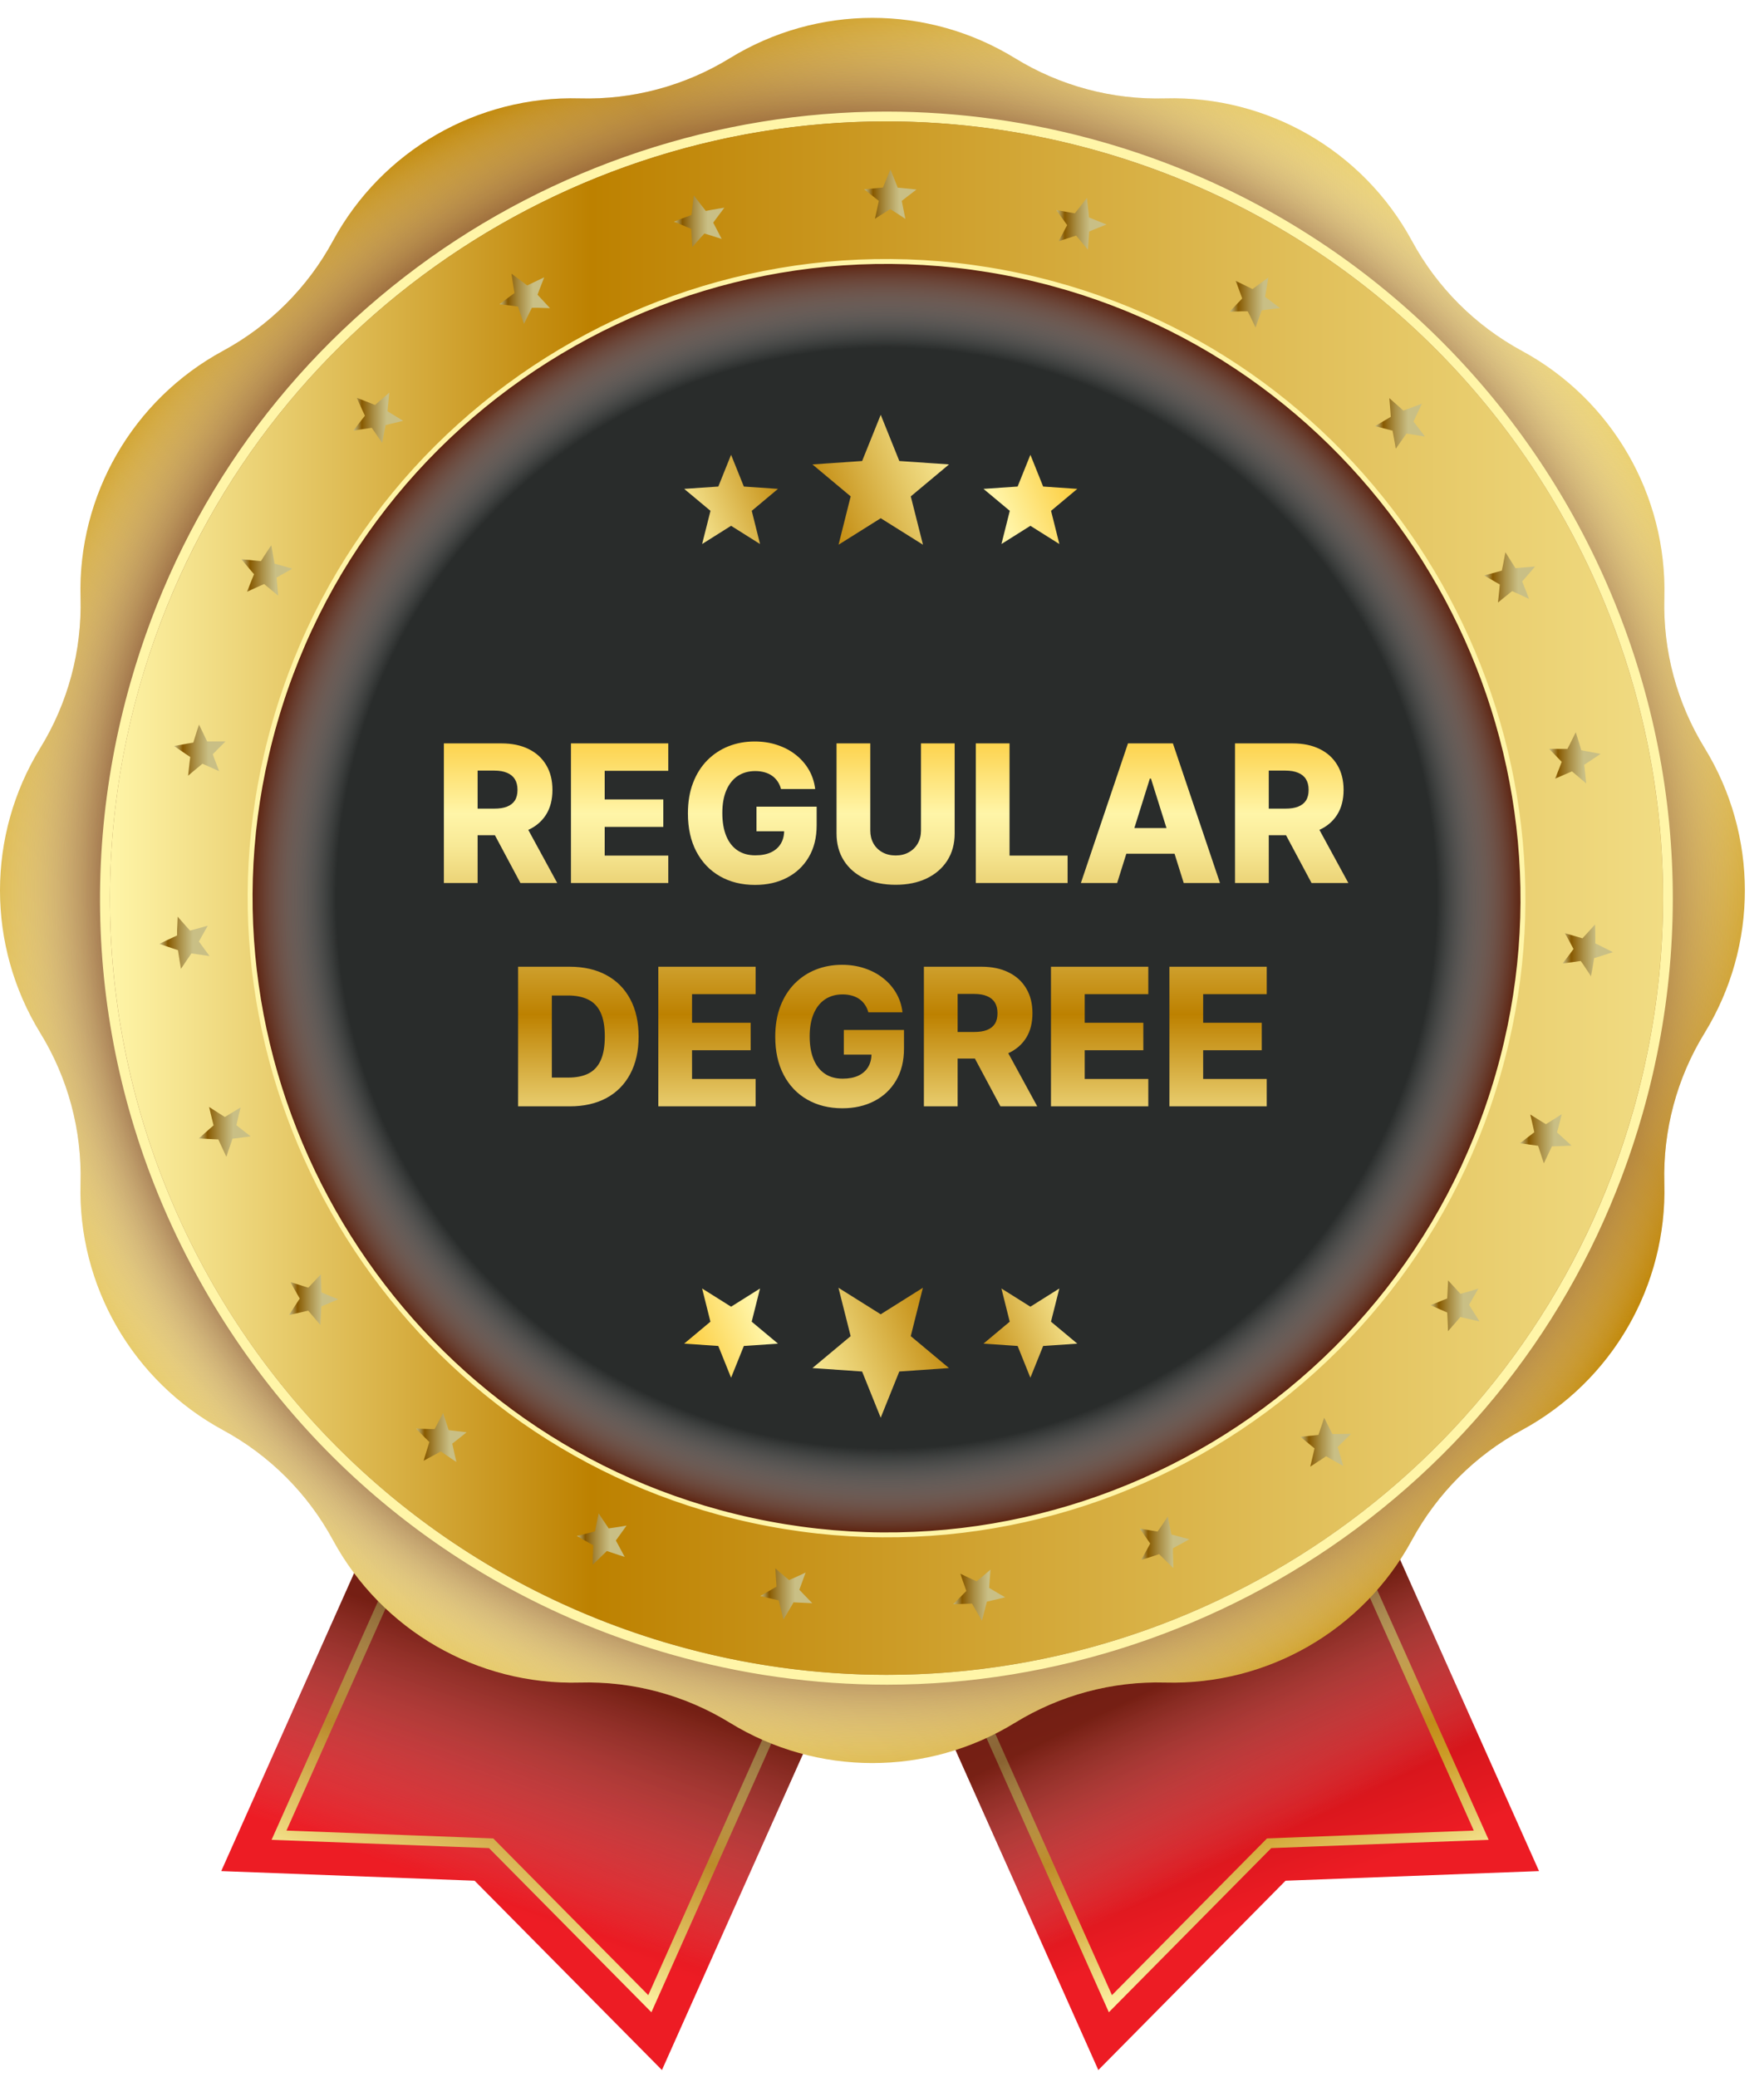 <svg width="79" height="93" viewBox="0 0 79 93" fill="none" xmlns="http://www.w3.org/2000/svg">
<g clip-path="url(#clip0_9686_1925)">
<path d="M29.645 92.688L40.015 69.447L20.278 60.539L9.908 83.779L21.255 84.21L29.645 92.688Z" fill="url(#paint0_linear_9686_1925)"/>
<path d="M21.995 82.533L12.496 82.172L21.141 62.801L37.765 70.306L29.103 89.717L21.995 82.533Z" stroke="url(#paint1_linear_9686_1925)" stroke-width="0.44" stroke-miterlimit="10"/>
<path style="mix-blend-mode:multiply" opacity="0.63" d="M29.645 92.688L40.015 69.447L20.278 60.539L9.908 83.779L21.255 84.21L29.645 92.688Z" fill="url(#paint2_linear_9686_1925)"/>
<path d="M49.188 92.688L38.818 69.447L58.55 60.539L68.925 83.779L57.573 84.21L49.188 92.688Z" fill="url(#paint3_linear_9686_1925)"/>
<path d="M41.066 70.306L57.691 62.801L66.336 82.172L56.837 82.533L49.729 89.717L41.066 70.306Z" stroke="url(#paint4_linear_9686_1925)" stroke-width="0.44" stroke-miterlimit="10"/>
<path style="mix-blend-mode:multiply" opacity="0.63" d="M49.188 92.688L38.818 69.447L58.55 60.539L68.925 83.779L57.573 84.21L49.188 92.688Z" fill="url(#paint5_linear_9686_1925)"/>
<path d="M45.456 2.606C47.472 3.847 49.809 4.472 52.177 4.406C56.772 4.278 61.046 6.747 63.234 10.788C64.361 12.87 66.068 14.578 68.155 15.709C72.195 17.896 74.665 22.17 74.537 26.766C74.471 29.134 75.096 31.466 76.337 33.487C78.745 37.404 78.745 42.338 76.337 46.256C75.096 48.272 74.471 50.609 74.537 52.977C74.665 57.572 72.195 61.846 68.155 64.034C66.073 65.16 64.365 66.868 63.234 68.954C61.046 72.995 56.772 75.464 52.177 75.337C49.809 75.271 47.476 75.896 45.456 77.137C41.538 79.544 36.604 79.544 32.687 77.137C30.671 75.896 28.334 75.271 25.966 75.337C21.371 75.464 17.097 72.995 14.909 68.954C13.782 66.873 12.075 65.165 9.988 64.034C5.948 61.846 3.478 57.572 3.606 52.977C3.672 50.609 3.047 48.276 1.806 46.256C-0.602 42.338 -0.602 37.404 1.806 33.487C3.047 31.471 3.672 29.134 3.606 26.766C3.478 22.17 5.948 17.896 9.988 15.709C12.07 14.582 13.778 12.874 14.909 10.788C17.097 6.747 21.371 4.278 25.966 4.406C28.334 4.472 30.667 3.847 32.687 2.606C36.604 0.198 41.538 0.198 45.456 2.606Z" fill="url(#paint6_linear_9686_1925)"/>
<path style="mix-blend-mode:multiply" d="M45.456 2.606C47.472 3.847 49.809 4.472 52.177 4.406C56.772 4.278 61.046 6.747 63.234 10.788C64.361 12.87 66.068 14.578 68.155 15.709C72.195 17.896 74.665 22.17 74.537 26.766C74.471 29.134 75.096 31.466 76.337 33.487C78.745 37.404 78.745 42.338 76.337 46.256C75.096 48.272 74.471 50.609 74.537 52.977C74.665 57.572 72.195 61.846 68.155 64.034C66.073 65.16 64.365 66.868 63.234 68.954C61.046 72.995 56.772 75.464 52.177 75.337C49.809 75.271 47.476 75.896 45.456 77.137C41.538 79.544 36.604 79.544 32.687 77.137C30.671 75.896 28.334 75.271 25.966 75.337C21.371 75.464 17.097 72.995 14.909 68.954C13.782 66.873 12.075 65.165 9.988 64.034C5.948 61.846 3.478 57.572 3.606 52.977C3.672 50.609 3.047 48.276 1.806 46.256C-0.602 42.338 -0.602 37.404 1.806 33.487C3.047 31.471 3.672 29.134 3.606 26.766C3.478 22.17 5.948 17.896 9.988 15.709C12.07 14.582 13.778 12.874 14.909 10.788C17.097 6.747 21.371 4.278 25.966 4.406C28.334 4.472 30.667 3.847 32.687 2.606C36.604 0.198 41.538 0.198 45.456 2.606Z" fill="url(#paint7_radial_9686_1925)"/>
<path d="M39.685 5.436C42.85 5.436 46.068 5.872 49.259 6.783C67.723 12.06 78.41 31.308 73.133 49.773C68.766 65.041 54.849 74.993 39.721 74.993C36.556 74.993 33.338 74.558 30.147 73.647C11.683 68.365 0.991 49.117 6.273 30.657C10.635 15.388 24.557 5.436 39.685 5.436ZM39.685 4.996C32.19 4.996 24.729 7.474 18.681 11.968C12.431 16.611 7.994 23.033 5.851 30.533C3.267 39.574 4.354 49.086 8.923 57.308C13.487 65.53 20.983 71.481 30.024 74.069C33.193 74.976 36.455 75.433 39.721 75.433C47.217 75.433 54.677 72.956 60.725 68.462C66.975 63.818 71.412 57.396 73.555 49.891C78.894 31.224 68.049 11.695 49.382 6.36C46.213 5.453 42.951 4.996 39.69 4.996H39.685Z" fill="url(#paint8_radial_9686_1925)"/>
<path d="M72.876 50.617C78.621 32.295 68.426 12.784 50.104 7.039C31.782 1.294 12.271 11.489 6.526 29.811C0.781 48.133 10.976 67.644 29.298 73.389C47.62 79.134 67.131 68.939 72.876 50.617Z" fill="url(#paint9_linear_9686_1925)"/>
<path d="M68.153 40.111C68.153 41.278 68.092 42.435 67.96 43.566C67.81 44.839 67.577 46.089 67.26 47.308C67.128 47.832 66.978 48.347 66.815 48.857C66.516 49.808 66.164 50.737 65.768 51.639C64.905 53.602 63.831 55.446 62.572 57.145C61.503 58.589 60.301 59.927 58.98 61.138C53.936 65.79 47.206 68.638 39.807 68.664C32.4 68.691 25.639 65.887 20.564 61.261C19.257 60.072 18.064 58.769 16.999 57.356C15.005 54.724 13.464 51.736 12.483 48.505C12.025 46.995 11.686 45.433 11.479 43.831C11.334 42.682 11.255 41.507 11.25 40.318C11.193 24.605 23.887 11.822 39.6 11.765C55.31 11.708 68.096 24.398 68.153 40.116V40.111Z" fill="#292C2B"/>
<path style="mix-blend-mode:multiply" d="M67.468 46.66C63.806 62.414 47.815 71.96 32.207 67.717C17.502 63.716 8.483 48.619 11.938 33.773C15.6 18.02 31.591 8.473 47.199 12.716C61.904 16.717 70.923 31.814 67.468 46.66Z" fill="url(#paint10_radial_9686_1925)"/>
<path d="M67.468 46.66C63.806 62.414 47.815 71.96 32.207 67.717C17.502 63.716 8.483 48.619 11.938 33.773C15.6 18.02 31.591 8.473 47.199 12.716C61.904 16.717 70.923 31.814 67.468 46.66Z" stroke="url(#paint11_radial_9686_1925)" stroke-width="0.22" stroke-miterlimit="10"/>
<g style="mix-blend-mode:multiply">
<path d="M69.144 52.101C69.083 51.911 69.021 51.722 68.959 51.533L68.885 51.304C68.885 51.304 68.264 51.22 68.07 51.19C68.22 51.075 68.374 50.961 68.519 50.846L68.713 50.697L68.66 50.455C68.621 50.27 68.576 50.085 68.532 49.904C68.695 50.006 69.232 50.336 69.232 50.336L69.439 50.208C69.606 50.102 69.774 49.997 69.941 49.891C69.893 50.089 69.844 50.287 69.791 50.477L69.73 50.705L69.906 50.864C70.064 51.005 70.223 51.15 70.381 51.295C70.165 51.304 69.954 51.317 69.739 51.322L69.501 51.33L69.4 51.546C69.316 51.727 69.228 51.911 69.14 52.092L69.144 52.101Z" fill="url(#paint12_linear_9686_1925)"/>
<path d="M64.848 59.606C64.844 59.408 64.835 59.209 64.826 59.011L64.813 58.769C64.813 58.769 64.237 58.519 64.061 58.439C64.237 58.373 64.413 58.303 64.584 58.232L64.813 58.14L64.826 57.894C64.835 57.704 64.844 57.519 64.853 57.33C64.985 57.471 65.407 57.933 65.407 57.933L65.641 57.867C65.83 57.814 66.019 57.757 66.209 57.695C66.107 57.871 66.006 58.047 65.909 58.219L65.79 58.426L65.918 58.629C66.032 58.809 66.147 58.989 66.261 59.17C66.05 59.121 65.843 59.073 65.636 59.025L65.403 58.968L65.249 59.148C65.117 59.298 64.985 59.452 64.848 59.606Z" fill="url(#paint13_linear_9686_1925)"/>
<path d="M58.681 65.667C58.729 65.473 58.773 65.279 58.817 65.086L58.87 64.852C58.87 64.852 58.382 64.456 58.236 64.333C58.426 64.315 58.611 64.298 58.8 64.276L59.046 64.249L59.125 64.016C59.187 63.84 59.244 63.66 59.301 63.479C59.389 63.651 59.671 64.21 59.671 64.21H59.913C60.111 64.21 60.309 64.205 60.508 64.201C60.362 64.346 60.217 64.487 60.076 64.623L59.904 64.791L59.975 65.019C60.037 65.222 60.098 65.429 60.155 65.636C59.966 65.534 59.777 65.429 59.596 65.323L59.389 65.204L59.191 65.337C59.024 65.447 58.857 65.556 58.685 65.667H58.681Z" fill="url(#paint14_linear_9686_1925)"/>
<path d="M52.538 70.204C52.383 70.055 52.229 69.905 52.08 69.755L51.913 69.588L51.688 69.663C51.499 69.725 51.305 69.786 51.111 69.843C51.208 69.672 51.305 69.496 51.398 69.324L51.512 69.113C51.512 69.113 51.151 68.598 51.041 68.439C51.226 68.475 51.411 68.505 51.6 68.536L51.842 68.576L51.983 68.373C52.089 68.219 52.194 68.061 52.3 67.902C52.34 68.092 52.458 68.708 52.458 68.708L52.692 68.769C52.881 68.822 53.075 68.871 53.268 68.919C53.092 69.02 52.912 69.117 52.74 69.21L52.529 69.324V69.562C52.538 69.773 52.542 69.989 52.546 70.204H52.538Z" fill="url(#paint15_linear_9686_1925)"/>
<path d="M43.972 72.564C43.862 72.379 43.757 72.19 43.651 72.009L43.532 71.802L43.294 71.811C43.096 71.82 42.894 71.824 42.691 71.829C42.832 71.688 42.973 71.547 43.11 71.406L43.277 71.234C43.277 71.234 43.066 70.645 43.004 70.46C43.171 70.543 43.343 70.623 43.514 70.702L43.739 70.803L43.928 70.645C44.074 70.526 44.214 70.403 44.36 70.279C44.346 70.473 44.298 71.098 44.298 71.098L44.505 71.221C44.672 71.323 44.844 71.424 45.02 71.52C44.822 71.569 44.624 71.617 44.43 71.661L44.197 71.714L44.139 71.943C44.087 72.15 44.034 72.357 43.977 72.564H43.972Z" fill="url(#paint16_linear_9686_1925)"/>
<path d="M35.085 72.511C35.032 72.304 34.98 72.093 34.931 71.89L34.874 71.657L34.641 71.604C34.447 71.56 34.249 71.512 34.051 71.459C34.227 71.362 34.398 71.265 34.57 71.164L34.777 71.041C34.777 71.041 34.733 70.416 34.724 70.222C34.865 70.35 35.006 70.473 35.151 70.592L35.34 70.75L35.565 70.649C35.737 70.574 35.908 70.495 36.08 70.411C36.014 70.592 35.798 71.182 35.798 71.182L35.965 71.358C36.102 71.503 36.238 71.644 36.379 71.785C36.177 71.776 35.974 71.767 35.776 71.758L35.538 71.745L35.42 71.952C35.314 72.137 35.204 72.322 35.094 72.507L35.085 72.511Z" fill="url(#paint17_linear_9686_1925)"/>
<path d="M26.543 70.068C26.543 69.852 26.551 69.637 26.56 69.425L26.569 69.188L26.362 69.073C26.186 68.977 26.01 68.88 25.834 68.774C26.028 68.726 26.221 68.677 26.411 68.629L26.644 68.567C26.644 68.567 26.771 67.951 26.811 67.762C26.912 67.92 27.018 68.079 27.124 68.233L27.26 68.435L27.502 68.4C27.687 68.374 27.876 68.343 28.061 68.308C27.951 68.466 27.581 68.977 27.581 68.977L27.696 69.188C27.788 69.364 27.881 69.535 27.977 69.712C27.784 69.65 27.59 69.588 27.401 69.522L27.177 69.448L27.005 69.615C26.855 69.764 26.701 69.914 26.543 70.059V70.068Z" fill="url(#paint18_linear_9686_1925)"/>
<path d="M20.444 65.464C20.273 65.354 20.105 65.24 19.942 65.125L19.744 64.989L19.533 65.103C19.348 65.204 19.159 65.305 18.97 65.407C19.031 65.2 19.097 64.997 19.159 64.795L19.23 64.566L19.058 64.399C18.917 64.258 18.772 64.113 18.631 63.967C18.829 63.976 19.027 63.981 19.225 63.985H19.467C19.467 63.985 19.758 63.43 19.846 63.263C19.903 63.444 19.956 63.624 20.017 63.8L20.092 64.034L20.339 64.064C20.523 64.086 20.713 64.108 20.898 64.13C20.748 64.254 20.255 64.641 20.255 64.641L20.308 64.879C20.348 65.072 20.392 65.266 20.44 65.46L20.444 65.464Z" fill="url(#paint19_linear_9686_1925)"/>
<path d="M14.349 59.328C14.217 59.174 14.085 59.02 13.958 58.866L13.804 58.686L13.57 58.739C13.364 58.787 13.157 58.831 12.945 58.879C13.06 58.699 13.179 58.518 13.293 58.342L13.425 58.144L13.306 57.937C13.205 57.766 13.108 57.59 13.011 57.409C13.201 57.471 13.39 57.528 13.579 57.585L13.808 57.656C13.808 57.656 14.235 57.198 14.371 57.057C14.376 57.246 14.38 57.436 14.389 57.62L14.398 57.867L14.627 57.964C14.798 58.039 14.974 58.109 15.15 58.175C14.974 58.25 14.393 58.496 14.393 58.496L14.38 58.739C14.367 58.937 14.358 59.135 14.349 59.333V59.328Z" fill="url(#paint20_linear_9686_1925)"/>
<path d="M10.132 51.784C10.044 51.599 9.961 51.419 9.877 51.234L9.78 51.018L9.543 51.009C9.331 51 9.116 50.987 8.904 50.974C9.063 50.829 9.226 50.688 9.384 50.547L9.565 50.389L9.507 50.155C9.459 49.962 9.41 49.764 9.366 49.565C9.534 49.675 9.701 49.781 9.868 49.887L10.071 50.014C10.071 50.014 10.608 49.689 10.775 49.587C10.726 49.772 10.682 49.953 10.643 50.138L10.586 50.38L10.779 50.534C10.929 50.648 11.074 50.767 11.228 50.882C11.035 50.908 10.414 50.987 10.414 50.987L10.335 51.216C10.269 51.401 10.207 51.59 10.146 51.779L10.132 51.784Z" fill="url(#paint21_linear_9686_1925)"/>
<path d="M8.103 43.377C8.067 43.179 8.037 42.976 8.006 42.778L7.971 42.545L7.746 42.47C7.544 42.404 7.341 42.334 7.139 42.263C7.332 42.166 7.526 42.074 7.715 41.986L7.931 41.885V41.647C7.944 41.449 7.949 41.246 7.957 41.044C8.089 41.194 8.217 41.343 8.349 41.489L8.512 41.669C8.512 41.669 9.115 41.502 9.304 41.449C9.212 41.612 9.119 41.775 9.027 41.942L8.908 42.157L9.053 42.356C9.163 42.505 9.273 42.659 9.388 42.809C9.199 42.783 8.574 42.69 8.574 42.69L8.437 42.888C8.323 43.051 8.213 43.214 8.103 43.381V43.377Z" fill="url(#paint22_linear_9686_1925)"/>
<path d="M8.424 34.737C8.446 34.535 8.468 34.337 8.49 34.134L8.521 33.896L8.323 33.764C8.147 33.645 7.971 33.527 7.795 33.403C8.006 33.364 8.217 33.324 8.424 33.289L8.658 33.249L8.728 33.02C8.785 32.831 8.847 32.638 8.913 32.444C8.997 32.624 9.085 32.805 9.173 32.981L9.278 33.197C9.278 33.197 9.908 33.197 10.101 33.197C9.965 33.329 9.833 33.461 9.701 33.597L9.529 33.773L9.613 34.002C9.679 34.178 9.745 34.354 9.815 34.53C9.639 34.451 9.067 34.196 9.067 34.196L8.882 34.35C8.728 34.473 8.578 34.605 8.424 34.733V34.737Z" fill="url(#paint23_linear_9686_1925)"/>
<path d="M11.823 26.154L11.603 26.25C11.422 26.33 11.242 26.413 11.061 26.497C11.136 26.308 11.211 26.118 11.286 25.934L11.378 25.713L11.224 25.533C11.088 25.37 10.947 25.207 10.81 25.04C11.026 25.058 11.238 25.08 11.449 25.102L11.687 25.124L11.814 24.921C11.924 24.754 12.034 24.582 12.149 24.415C12.184 24.613 12.219 24.807 12.254 25L12.298 25.238C12.298 25.238 12.901 25.405 13.091 25.463C12.923 25.555 12.76 25.648 12.598 25.74L12.386 25.863L12.408 26.11C12.426 26.299 12.439 26.484 12.461 26.673C12.312 26.55 11.827 26.149 11.827 26.149L11.823 26.154Z" fill="url(#paint24_linear_9686_1925)"/>
<path d="M16.652 19.155L16.414 19.191C16.22 19.217 16.022 19.248 15.824 19.283C15.947 19.12 16.071 18.962 16.194 18.803L16.344 18.614L16.242 18.398C16.154 18.205 16.066 18.011 15.978 17.813C16.181 17.888 16.379 17.967 16.577 18.046L16.797 18.134L16.977 17.976C17.127 17.844 17.281 17.712 17.435 17.58C17.413 17.778 17.396 17.976 17.378 18.174L17.356 18.416C17.356 18.416 17.893 18.742 18.056 18.843C17.871 18.887 17.691 18.931 17.506 18.975L17.268 19.037L17.22 19.279C17.184 19.463 17.149 19.648 17.118 19.833C17.008 19.675 16.652 19.16 16.652 19.16V19.155Z" fill="url(#paint25_linear_9686_1925)"/>
<path d="M23.193 13.724L22.955 13.693C22.761 13.667 22.563 13.645 22.365 13.623C22.528 13.499 22.691 13.381 22.849 13.262L23.043 13.121L23.003 12.888C22.968 12.681 22.937 12.47 22.907 12.254C23.083 12.382 23.25 12.509 23.422 12.637L23.611 12.782L23.826 12.677C24.007 12.588 24.188 12.505 24.372 12.417C24.297 12.602 24.227 12.787 24.157 12.971L24.073 13.196C24.073 13.196 24.5 13.654 24.632 13.799C24.443 13.79 24.253 13.786 24.069 13.781H23.822L23.712 13.997C23.628 14.164 23.545 14.336 23.466 14.503C23.4 14.323 23.197 13.728 23.197 13.728L23.193 13.724Z" fill="url(#paint26_linear_9686_1925)"/>
<path d="M30.952 10.246L30.732 10.154C30.551 10.075 30.366 10 30.182 9.925C30.371 9.85 30.56 9.776 30.745 9.71L30.97 9.626L30.996 9.388C31.018 9.177 31.044 8.966 31.071 8.75C31.203 8.922 31.335 9.089 31.462 9.256L31.608 9.445L31.841 9.401C32.039 9.366 32.237 9.331 32.44 9.3C32.321 9.459 32.202 9.617 32.083 9.776L31.942 9.969C31.942 9.969 32.233 10.528 32.321 10.7C32.14 10.643 31.964 10.585 31.784 10.528L31.546 10.458L31.379 10.638C31.251 10.779 31.128 10.92 31.005 11.061C30.991 10.867 30.956 10.242 30.956 10.242L30.952 10.246Z" fill="url(#paint27_linear_9686_1925)"/>
<path d="M40.547 9.802C40.393 9.696 40.235 9.595 40.076 9.494L39.87 9.362L39.658 9.494C39.5 9.595 39.341 9.696 39.183 9.797C39.222 9.608 39.359 8.996 39.359 8.996L39.17 8.847C39.016 8.723 38.862 8.6 38.703 8.477C38.906 8.455 39.108 8.437 39.306 8.42L39.544 8.398L39.632 8.178C39.711 7.98 39.795 7.786 39.878 7.588C39.962 7.786 40.041 7.984 40.116 8.182L40.204 8.402L40.442 8.424C40.64 8.442 40.842 8.464 41.045 8.486C40.886 8.605 40.728 8.728 40.574 8.847L40.385 8.996C40.385 8.996 40.512 9.613 40.547 9.802Z" fill="url(#paint28_linear_9686_1925)"/>
<path d="M48.189 10.55C48.189 10.55 47.586 10.744 47.41 10.801C47.498 10.634 47.793 10.08 47.793 10.08C47.793 10.08 47.419 9.565 47.305 9.406L48.137 9.551L48.282 9.367C48.414 9.199 48.546 9.028 48.678 8.86C48.704 9.076 48.726 9.287 48.748 9.503L48.77 9.736L49.554 10.053C49.369 10.128 49.184 10.203 49.004 10.273L48.779 10.366C48.779 10.366 48.735 10.991 48.722 11.18C48.603 11.039 48.194 10.55 48.194 10.55H48.189Z" fill="url(#paint29_linear_9686_1925)"/>
<path d="M56.23 14.67C56.151 14.498 56.072 14.327 55.988 14.159L55.878 13.939H55.632C55.443 13.944 55.258 13.948 55.068 13.957C55.2 13.816 55.632 13.363 55.632 13.363L55.548 13.134C55.482 12.949 55.412 12.764 55.337 12.575C55.522 12.663 55.702 12.751 55.883 12.839L56.094 12.945L56.283 12.804C56.455 12.676 56.627 12.553 56.803 12.425C56.767 12.637 56.736 12.848 56.697 13.059L56.657 13.292L56.847 13.433C57.009 13.552 57.168 13.675 57.331 13.799C57.133 13.816 56.935 13.838 56.741 13.865L56.503 13.895C56.503 13.895 56.292 14.485 56.226 14.67H56.23Z" fill="url(#paint30_linear_9686_1925)"/>
<path d="M62.506 20.08C62.475 19.895 62.445 19.706 62.41 19.525L62.365 19.283L62.128 19.221C61.947 19.173 61.763 19.125 61.582 19.081C61.749 18.979 62.286 18.663 62.286 18.663L62.269 18.42C62.255 18.222 62.238 18.024 62.22 17.826C62.374 17.958 62.524 18.095 62.674 18.227L62.85 18.385L63.074 18.302C63.272 18.227 63.475 18.152 63.677 18.077C63.589 18.271 63.497 18.464 63.404 18.658L63.303 18.874L63.448 19.063C63.572 19.221 63.69 19.384 63.814 19.547C63.615 19.512 63.422 19.481 63.228 19.45L62.99 19.415C62.99 19.415 62.63 19.926 62.515 20.084L62.506 20.08Z" fill="url(#paint31_linear_9686_1925)"/>
<path d="M67.087 26.981C67.109 26.792 67.127 26.607 67.145 26.418L67.167 26.171L66.955 26.048C66.793 25.951 66.63 25.859 66.467 25.766C66.652 25.713 67.259 25.551 67.259 25.551L67.308 25.313C67.347 25.119 67.382 24.926 67.418 24.727C67.528 24.899 67.638 25.067 67.743 25.238L67.871 25.441L68.109 25.419C68.32 25.401 68.531 25.383 68.747 25.366C68.606 25.529 68.469 25.692 68.329 25.854L68.17 26.035L68.258 26.255C68.333 26.44 68.408 26.629 68.478 26.818C68.298 26.73 68.117 26.647 67.941 26.567L67.721 26.466C67.721 26.466 67.233 26.862 67.083 26.981H67.087Z" fill="url(#paint32_linear_9686_1925)"/>
<path d="M71.037 35.08C70.887 34.948 70.737 34.821 70.584 34.693L70.399 34.539C70.399 34.539 69.822 34.79 69.646 34.865C69.716 34.689 69.787 34.513 69.853 34.341L69.941 34.112L69.769 33.936C69.641 33.8 69.51 33.667 69.373 33.531C69.567 33.531 70.196 33.535 70.196 33.535L70.306 33.32C70.394 33.144 70.482 32.968 70.57 32.787C70.632 32.981 70.694 33.174 70.751 33.364L70.817 33.593L71.05 33.637C71.257 33.676 71.468 33.716 71.68 33.755C71.499 33.879 71.323 33.998 71.147 34.112L70.949 34.244L70.975 34.482C70.997 34.68 71.019 34.882 71.037 35.085V35.08Z" fill="url(#paint33_linear_9686_1925)"/>
<path d="M71.261 43.725C71.151 43.558 71.041 43.39 70.931 43.227L70.795 43.029C70.795 43.029 70.174 43.113 69.981 43.139C70.095 42.99 70.209 42.84 70.324 42.691L70.469 42.492L70.355 42.277C70.267 42.109 70.174 41.947 70.082 41.784C70.267 41.837 70.87 42.013 70.87 42.013L71.032 41.837C71.165 41.691 71.301 41.546 71.433 41.397C71.442 41.599 71.446 41.801 71.446 42.004V42.242L71.662 42.347C71.851 42.44 72.045 42.536 72.234 42.633C72.027 42.699 71.825 42.765 71.622 42.831L71.393 42.902L71.354 43.135C71.323 43.333 71.288 43.531 71.248 43.729L71.261 43.725Z" fill="url(#paint34_linear_9686_1925)"/>
</g>
<path d="M39.443 23.204L37.554 24.39L38.097 22.226L36.385 20.795L38.61 20.642L39.443 18.573L40.276 20.642L42.501 20.795L40.789 22.226L41.335 24.39L39.443 23.204Z" fill="url(#paint35_linear_9686_1925)"/>
<path d="M46.146 23.543L44.849 24.359L45.223 22.873L44.045 21.89L45.574 21.785L46.146 20.363L46.717 21.785L48.246 21.89L47.071 22.873L47.443 24.359L46.146 23.543Z" fill="url(#paint36_linear_9686_1925)"/>
<path d="M32.741 23.543L31.444 24.359L31.819 22.873L30.641 21.89L32.17 21.785L32.741 20.363L33.313 21.785L34.842 21.89L33.667 22.873L34.038 24.359L32.741 23.543Z" fill="url(#paint37_linear_9686_1925)"/>
<path d="M39.442 58.848L41.331 57.661L40.788 59.826L42.5 61.256L40.275 61.41L39.442 63.479L38.609 61.41L36.384 61.256L38.096 59.826L37.55 57.661L39.442 58.848Z" fill="url(#paint38_linear_9686_1925)"/>
<path d="M32.741 58.508L34.038 57.693L33.664 59.179L34.842 60.162L33.313 60.267L32.741 61.688L32.169 60.267L30.64 60.162L31.816 59.179L31.444 57.693L32.741 58.508Z" fill="url(#paint39_linear_9686_1925)"/>
<path d="M46.145 58.508L47.442 57.693L47.068 59.179L48.246 60.162L46.717 60.267L46.145 61.688L45.574 60.267L44.045 60.162L45.22 59.179L44.848 57.693L46.145 58.508Z" fill="url(#paint40_linear_9686_1925)"/>
<path d="M19.879 39.537V33.286H22.461C22.929 33.286 23.333 33.37 23.673 33.539C24.015 33.706 24.279 33.946 24.464 34.26C24.649 34.571 24.741 34.94 24.741 35.368C24.741 35.801 24.647 36.169 24.458 36.473C24.268 36.774 24 37.004 23.652 37.162C23.304 37.319 22.892 37.397 22.416 37.397H20.783V36.207H22.135C22.363 36.207 22.553 36.178 22.706 36.118C22.86 36.057 22.977 35.966 23.057 35.844C23.136 35.72 23.176 35.561 23.176 35.368C23.176 35.174 23.136 35.015 23.057 34.888C22.977 34.76 22.86 34.665 22.706 34.602C22.551 34.536 22.361 34.504 22.135 34.504H21.39V39.537H19.879ZM23.398 36.68L24.955 39.537H23.307L21.781 36.68H23.398ZM25.57 39.537V33.286H29.929V34.513H27.081V35.795H29.706V37.025H27.081V38.31H29.929V39.537H25.57ZM34.977 35.328C34.943 35.2 34.892 35.087 34.825 34.989C34.758 34.889 34.675 34.805 34.578 34.736C34.48 34.667 34.368 34.615 34.242 34.58C34.116 34.544 33.977 34.525 33.827 34.525C33.523 34.525 33.261 34.599 33.039 34.745C32.819 34.892 32.65 35.105 32.529 35.386C32.409 35.665 32.349 36.004 32.349 36.402C32.349 36.803 32.407 37.145 32.523 37.428C32.639 37.711 32.807 37.926 33.027 38.075C33.247 38.224 33.513 38.298 33.827 38.298C34.103 38.298 34.337 38.253 34.529 38.164C34.722 38.072 34.868 37.943 34.968 37.776C35.068 37.609 35.118 37.413 35.118 37.187L35.399 37.22H33.879V36.118H36.574V36.946C36.574 37.505 36.455 37.984 36.217 38.383C35.981 38.782 35.655 39.088 35.24 39.302C34.827 39.516 34.352 39.623 33.815 39.623C33.218 39.623 32.694 39.493 32.242 39.235C31.791 38.977 31.439 38.608 31.186 38.13C30.934 37.65 30.808 37.08 30.808 36.421C30.808 35.908 30.884 35.453 31.037 35.056C31.189 34.657 31.402 34.32 31.675 34.043C31.95 33.766 32.267 33.557 32.627 33.414C32.989 33.272 33.379 33.2 33.796 33.2C34.158 33.2 34.495 33.252 34.806 33.356C35.12 33.46 35.397 33.606 35.637 33.796C35.879 33.985 36.075 34.21 36.226 34.47C36.376 34.731 36.47 35.017 36.507 35.328H34.977ZM41.246 33.286H42.754V37.318C42.754 37.784 42.643 38.19 42.421 38.536C42.199 38.88 41.89 39.146 41.493 39.336C41.096 39.523 40.636 39.617 40.111 39.617C39.58 39.617 39.116 39.523 38.719 39.336C38.322 39.146 38.014 38.88 37.794 38.536C37.574 38.19 37.464 37.784 37.464 37.318V33.286H38.975V37.187C38.975 37.403 39.022 37.595 39.116 37.764C39.211 37.933 39.344 38.065 39.515 38.16C39.686 38.256 39.885 38.304 40.111 38.304C40.337 38.304 40.534 38.256 40.703 38.16C40.874 38.065 41.007 37.933 41.103 37.764C41.198 37.595 41.246 37.403 41.246 37.187V33.286ZM43.701 39.537V33.286H45.212V38.31H47.812V39.537H43.701ZM50.031 39.537H48.407L50.516 33.286H52.528L54.637 39.537H53.013L51.545 34.861H51.496L50.031 39.537ZM49.814 37.077H53.208V38.225H49.814V37.077ZM55.31 39.537V33.286H57.892C58.36 33.286 58.764 33.37 59.104 33.539C59.446 33.706 59.709 33.946 59.894 34.26C60.079 34.571 60.172 34.94 60.172 35.368C60.172 35.801 60.077 36.169 59.888 36.473C59.699 36.774 59.43 37.004 59.082 37.162C58.734 37.319 58.322 37.397 57.846 37.397H56.213V36.207H57.565C57.793 36.207 57.983 36.178 58.136 36.118C58.291 36.057 58.408 35.966 58.487 35.844C58.566 35.72 58.606 35.561 58.606 35.368C58.606 35.174 58.566 35.015 58.487 34.888C58.408 34.76 58.291 34.665 58.136 34.602C57.981 34.536 57.791 34.504 57.565 34.504H56.821V39.537H55.31ZM58.829 36.68L60.386 39.537H58.737L57.211 36.68H58.829ZM25.514 49.537H23.203V43.286H25.511C26.148 43.286 26.696 43.411 27.156 43.661C27.618 43.91 27.974 44.268 28.224 44.736C28.474 45.202 28.6 45.759 28.6 46.408C28.6 47.06 28.474 47.619 28.224 48.087C27.976 48.555 27.621 48.914 27.159 49.165C26.697 49.413 26.149 49.537 25.514 49.537ZM24.714 48.249H25.456C25.806 48.249 26.102 48.19 26.344 48.072C26.588 47.952 26.772 47.758 26.896 47.489C27.023 47.218 27.086 46.858 27.086 46.408C27.086 45.959 27.023 45.601 26.896 45.334C26.77 45.066 26.584 44.872 26.338 44.754C26.094 44.634 25.793 44.574 25.434 44.574H24.714V48.249ZM29.482 49.537V43.286H33.84V44.513H30.993V45.795H33.618V47.025H30.993V48.31H33.84V49.537H29.482ZM38.889 45.328C38.854 45.2 38.803 45.087 38.736 44.989C38.669 44.889 38.587 44.805 38.489 44.736C38.391 44.667 38.279 44.615 38.153 44.58C38.027 44.544 37.889 44.525 37.738 44.525C37.435 44.525 37.172 44.599 36.951 44.745C36.731 44.892 36.561 45.105 36.441 45.386C36.321 45.665 36.261 46.004 36.261 46.402C36.261 46.803 36.319 47.145 36.435 47.428C36.551 47.711 36.719 47.926 36.938 48.075C37.158 48.224 37.425 48.298 37.738 48.298C38.015 48.298 38.249 48.253 38.44 48.164C38.634 48.072 38.78 47.943 38.88 47.776C38.98 47.609 39.029 47.413 39.029 47.187L39.31 47.22H37.79V46.118H40.485V46.946C40.485 47.505 40.366 47.984 40.128 48.383C39.892 48.782 39.567 49.088 39.151 49.302C38.738 49.516 38.263 49.623 37.726 49.623C37.13 49.623 36.606 49.493 36.154 49.235C35.702 48.977 35.35 48.608 35.098 48.13C34.846 47.65 34.719 47.08 34.719 46.421C34.719 45.908 34.796 45.453 34.948 45.056C35.101 44.657 35.314 44.32 35.586 44.043C35.861 43.766 36.178 43.557 36.539 43.414C36.901 43.272 37.291 43.2 37.708 43.2C38.07 43.2 38.407 43.252 38.718 43.356C39.031 43.46 39.308 43.606 39.548 43.796C39.79 43.985 39.987 44.21 40.137 44.47C40.288 44.731 40.382 45.017 40.418 45.328H38.889ZM41.376 49.537V43.286H43.958C44.426 43.286 44.83 43.37 45.17 43.539C45.512 43.706 45.775 43.946 45.96 44.26C46.146 44.571 46.238 44.94 46.238 45.368C46.238 45.801 46.144 46.169 45.954 46.473C45.765 46.774 45.496 47.004 45.148 47.162C44.8 47.319 44.389 47.397 43.912 47.397H42.279V46.207H43.632C43.859 46.207 44.05 46.178 44.202 46.118C44.357 46.057 44.474 45.966 44.553 45.844C44.633 45.72 44.672 45.561 44.672 45.368C44.672 45.174 44.633 45.015 44.553 44.888C44.474 44.76 44.357 44.665 44.202 44.602C44.048 44.536 43.857 44.504 43.632 44.504H42.887V49.537H41.376ZM44.895 46.68L46.452 49.537H44.804L43.277 46.68H44.895ZM47.067 49.537V43.286H51.426V44.513H48.578V45.795H51.203V47.025H48.578V48.31H51.426V49.537H47.067ZM52.372 49.537V43.286H56.73V44.513H53.883V45.795H56.508V47.025H53.883V48.31H56.73V49.537H52.372Z" fill="url(#paint41_linear_9686_1925)"/>
</g>
<defs>
<linearGradient id="paint0_linear_9686_1925" x1="27.25" y1="70.513" x2="21.753" y2="85.165" gradientUnits="userSpaceOnUse">
<stop stop-color="#8A0000"/>
<stop offset="1" stop-color="#ED1C24"/>
</linearGradient>
<linearGradient id="paint1_linear_9686_1925" x1="29.134" y1="65.548" x2="21.066" y2="87.063" gradientUnits="userSpaceOnUse">
<stop stop-color="#FBC01B"/>
<stop offset="0.25" stop-color="#FFF5A8"/>
<stop offset="0.32" stop-color="#F8E996"/>
<stop offset="0.44" stop-color="#E6CA69"/>
<stop offset="0.61" stop-color="#CA9822"/>
<stop offset="0.69" stop-color="#BD8100"/>
<stop offset="1" stop-color="#FFF5A8"/>
</linearGradient>
<linearGradient id="paint2_linear_9686_1925" x1="22.114" y1="85.002" x2="25.591" y2="74.76" gradientUnits="userSpaceOnUse">
<stop stop-color="white" stop-opacity="0"/>
<stop offset="1" stop-color="#582D19"/>
</linearGradient>
<linearGradient id="paint3_linear_9686_1925" x1="51.578" y1="70.513" x2="57.076" y2="85.165" gradientUnits="userSpaceOnUse">
<stop stop-color="#8A0000"/>
<stop offset="0.34" stop-color="#AC0A0C"/>
<stop offset="1" stop-color="#ED1C24"/>
</linearGradient>
<linearGradient id="paint4_linear_9686_1925" x1="49.698" y1="65.548" x2="57.761" y2="87.063" gradientUnits="userSpaceOnUse">
<stop stop-color="#FBC01B"/>
<stop offset="0.25" stop-color="#FFF5A8"/>
<stop offset="0.32" stop-color="#F8E996"/>
<stop offset="0.44" stop-color="#E6CA69"/>
<stop offset="0.61" stop-color="#CA9822"/>
<stop offset="0.69" stop-color="#BD8100"/>
<stop offset="1" stop-color="#FFF5A8"/>
</linearGradient>
<linearGradient id="paint5_linear_9686_1925" x1="56.728" y1="82.476" x2="53.053" y2="74.936" gradientUnits="userSpaceOnUse">
<stop stop-color="white" stop-opacity="0"/>
<stop offset="1" stop-color="#582D19"/>
</linearGradient>
<linearGradient id="paint6_linear_9686_1925" x1="73.463" y1="7.038" x2="1.678" y2="75.574" gradientUnits="userSpaceOnUse">
<stop stop-color="#FFF5A8"/>
<stop offset="0.31" stop-color="#BD8100"/>
<stop offset="0.76" stop-color="#E0BE58"/>
<stop offset="1" stop-color="#F1DC83"/>
</linearGradient>
<radialGradient id="paint7_radial_9686_1925" cx="0" cy="0" r="1" gradientUnits="userSpaceOnUse" gradientTransform="translate(39.074 39.873) scale(39.072)">
<stop offset="0.83" stop-color="#571600"/>
<stop offset="1" stop-color="white" stop-opacity="0"/>
</radialGradient>
<radialGradient id="paint8_radial_9686_1925" cx="0" cy="0" r="1" gradientUnits="userSpaceOnUse" gradientTransform="translate(39.694 40.212) scale(35.221 35.221)">
<stop stop-color="#FFF5A8"/>
<stop offset="0.72" stop-color="#FFF5A8"/>
</radialGradient>
<linearGradient id="paint9_linear_9686_1925" x1="4.924" y1="40.215" x2="74.481" y2="40.215" gradientUnits="userSpaceOnUse">
<stop stop-color="#FFF5A8"/>
<stop offset="0.31" stop-color="#BD8100"/>
<stop offset="0.76" stop-color="#E0BE58"/>
<stop offset="1" stop-color="#F1DC83"/>
</linearGradient>
<radialGradient id="paint10_radial_9686_1925" cx="0" cy="0" r="1" gradientUnits="userSpaceOnUse" gradientTransform="translate(39.702 40.212) rotate(14.36) scale(28.5 28.5)">
<stop offset="0.86" stop-color="white" stop-opacity="0"/>
<stop offset="1" stop-color="#571600"/>
</radialGradient>
<radialGradient id="paint11_radial_9686_1925" cx="0" cy="0" r="1" gradientUnits="userSpaceOnUse" gradientTransform="translate(39.703 40.212) scale(28.614 28.614)">
<stop stop-color="#FFF5A8"/>
<stop offset="0.72" stop-color="#FFF5A8"/>
</radialGradient>
<linearGradient id="paint12_linear_9686_1925" x1="68.07" y1="50.996" x2="70.381" y2="50.996" gradientUnits="userSpaceOnUse">
<stop stop-color="#C9BF85"/>
<stop offset="0.17" stop-color="#875900"/>
<stop offset="0.41" stop-color="#AA8F46"/>
<stop offset="0.59" stop-color="#C0B173"/>
<stop offset="0.67" stop-color="#C9BF85"/>
</linearGradient>
<linearGradient id="paint13_linear_9686_1925" x1="64.061" y1="58.47" x2="66.257" y2="58.47" gradientUnits="userSpaceOnUse">
<stop stop-color="#C9BF85"/>
<stop offset="0.17" stop-color="#875900"/>
<stop offset="0.41" stop-color="#AA8F46"/>
<stop offset="0.59" stop-color="#C0B173"/>
<stop offset="0.67" stop-color="#C9BF85"/>
</linearGradient>
<linearGradient id="paint14_linear_9686_1925" x1="58.236" y1="64.571" x2="60.508" y2="64.571" gradientUnits="userSpaceOnUse">
<stop stop-color="#C9BF85"/>
<stop offset="0.17" stop-color="#875900"/>
<stop offset="0.41" stop-color="#AA8F46"/>
<stop offset="0.59" stop-color="#C0B173"/>
<stop offset="0.67" stop-color="#C9BF85"/>
</linearGradient>
<linearGradient id="paint15_linear_9686_1925" x1="51.037" y1="69.055" x2="53.264" y2="69.055" gradientUnits="userSpaceOnUse">
<stop stop-color="#C9BF85"/>
<stop offset="0.17" stop-color="#875900"/>
<stop offset="0.41" stop-color="#AA8F46"/>
<stop offset="0.59" stop-color="#C0B173"/>
<stop offset="0.67" stop-color="#C9BF85"/>
</linearGradient>
<linearGradient id="paint16_linear_9686_1925" x1="42.691" y1="71.424" x2="45.015" y2="71.424" gradientUnits="userSpaceOnUse">
<stop stop-color="#C9BF85"/>
<stop offset="0.17" stop-color="#875900"/>
<stop offset="0.41" stop-color="#AA8F46"/>
<stop offset="0.59" stop-color="#C0B173"/>
<stop offset="0.67" stop-color="#C9BF85"/>
</linearGradient>
<linearGradient id="paint17_linear_9686_1925" x1="34.055" y1="71.367" x2="36.37" y2="71.367" gradientUnits="userSpaceOnUse">
<stop stop-color="#C9BF85"/>
<stop offset="0.17" stop-color="#875900"/>
<stop offset="0.41" stop-color="#AA8F46"/>
<stop offset="0.59" stop-color="#C0B173"/>
<stop offset="0.67" stop-color="#C9BF85"/>
</linearGradient>
<linearGradient id="paint18_linear_9686_1925" x1="25.83" y1="68.919" x2="28.057" y2="68.919" gradientUnits="userSpaceOnUse">
<stop stop-color="#C9BF85"/>
<stop offset="0.17" stop-color="#875900"/>
<stop offset="0.41" stop-color="#AA8F46"/>
<stop offset="0.59" stop-color="#C0B173"/>
<stop offset="0.67" stop-color="#C9BF85"/>
</linearGradient>
<linearGradient id="paint19_linear_9686_1925" x1="18.635" y1="64.368" x2="20.902" y2="64.368" gradientUnits="userSpaceOnUse">
<stop stop-color="#C9BF85"/>
<stop offset="0.17" stop-color="#875900"/>
<stop offset="0.41" stop-color="#AA8F46"/>
<stop offset="0.59" stop-color="#C0B173"/>
<stop offset="0.67" stop-color="#C9BF85"/>
</linearGradient>
<linearGradient id="paint20_linear_9686_1925" x1="12.945" y1="58.193" x2="15.155" y2="58.193" gradientUnits="userSpaceOnUse">
<stop stop-color="#C9BF85"/>
<stop offset="0.17" stop-color="#875900"/>
<stop offset="0.41" stop-color="#AA8F46"/>
<stop offset="0.59" stop-color="#C0B173"/>
<stop offset="0.67" stop-color="#C9BF85"/>
</linearGradient>
<linearGradient id="paint21_linear_9686_1925" x1="8.9" y1="50.675" x2="11.215" y2="50.675" gradientUnits="userSpaceOnUse">
<stop stop-color="#C9BF85"/>
<stop offset="0.17" stop-color="#875900"/>
<stop offset="0.41" stop-color="#AA8F46"/>
<stop offset="0.59" stop-color="#C0B173"/>
<stop offset="0.67" stop-color="#C9BF85"/>
</linearGradient>
<linearGradient id="paint22_linear_9686_1925" x1="7.134" y1="42.206" x2="9.388" y2="42.206" gradientUnits="userSpaceOnUse">
<stop stop-color="#C9BF85"/>
<stop offset="0.17" stop-color="#875900"/>
<stop offset="0.41" stop-color="#AA8F46"/>
<stop offset="0.59" stop-color="#C0B173"/>
<stop offset="0.67" stop-color="#C9BF85"/>
</linearGradient>
<linearGradient id="paint23_linear_9686_1925" x1="7.795" y1="33.593" x2="10.106" y2="33.593" gradientUnits="userSpaceOnUse">
<stop stop-color="#C9BF85"/>
<stop offset="0.17" stop-color="#875900"/>
<stop offset="0.41" stop-color="#AA8F46"/>
<stop offset="0.59" stop-color="#C0B173"/>
<stop offset="0.67" stop-color="#C9BF85"/>
</linearGradient>
<linearGradient id="paint24_linear_9686_1925" x1="10.81" y1="25.551" x2="13.091" y2="25.551" gradientUnits="userSpaceOnUse">
<stop stop-color="#C9BF85"/>
<stop offset="0.17" stop-color="#875900"/>
<stop offset="0.41" stop-color="#AA8F46"/>
<stop offset="0.59" stop-color="#C0B173"/>
<stop offset="0.67" stop-color="#C9BF85"/>
</linearGradient>
<linearGradient id="paint25_linear_9686_1925" x1="15.824" y1="18.702" x2="18.056" y2="18.702" gradientUnits="userSpaceOnUse">
<stop stop-color="#C9BF85"/>
<stop offset="0.17" stop-color="#875900"/>
<stop offset="0.41" stop-color="#AA8F46"/>
<stop offset="0.59" stop-color="#C0B173"/>
<stop offset="0.67" stop-color="#C9BF85"/>
</linearGradient>
<linearGradient id="paint26_linear_9686_1925" x1="22.361" y1="13.372" x2="24.628" y2="13.372" gradientUnits="userSpaceOnUse">
<stop stop-color="#C9BF85"/>
<stop offset="0.17" stop-color="#875900"/>
<stop offset="0.41" stop-color="#AA8F46"/>
<stop offset="0.59" stop-color="#C0B173"/>
<stop offset="0.67" stop-color="#C9BF85"/>
</linearGradient>
<linearGradient id="paint27_linear_9686_1925" x1="30.177" y1="9.908" x2="32.44" y2="9.908" gradientUnits="userSpaceOnUse">
<stop stop-color="#C9BF85"/>
<stop offset="0.17" stop-color="#875900"/>
<stop offset="0.41" stop-color="#AA8F46"/>
<stop offset="0.59" stop-color="#C0B173"/>
<stop offset="0.67" stop-color="#C9BF85"/>
</linearGradient>
<linearGradient id="paint28_linear_9686_1925" x1="38.703" y1="8.693" x2="41.045" y2="8.693" gradientUnits="userSpaceOnUse">
<stop stop-color="#C9BF85"/>
<stop offset="0.17" stop-color="#875900"/>
<stop offset="0.41" stop-color="#AA8F46"/>
<stop offset="0.59" stop-color="#C0B173"/>
<stop offset="0.67" stop-color="#C9BF85"/>
</linearGradient>
<linearGradient id="paint29_linear_9686_1925" x1="47.3" y1="10.018" x2="49.55" y2="10.018" gradientUnits="userSpaceOnUse">
<stop stop-color="#C9BF85"/>
<stop offset="0.17" stop-color="#875900"/>
<stop offset="0.41" stop-color="#AA8F46"/>
<stop offset="0.59" stop-color="#C0B173"/>
<stop offset="0.67" stop-color="#C9BF85"/>
</linearGradient>
<linearGradient id="paint30_linear_9686_1925" x1="55.068" y1="13.552" x2="57.34" y2="13.552" gradientUnits="userSpaceOnUse">
<stop stop-color="#C9BF85"/>
<stop offset="0.17" stop-color="#875900"/>
<stop offset="0.41" stop-color="#AA8F46"/>
<stop offset="0.59" stop-color="#C0B173"/>
<stop offset="0.67" stop-color="#C9BF85"/>
</linearGradient>
<linearGradient id="paint31_linear_9686_1925" x1="61.578" y1="18.953" x2="63.805" y2="18.953" gradientUnits="userSpaceOnUse">
<stop stop-color="#C9BF85"/>
<stop offset="0.17" stop-color="#875900"/>
<stop offset="0.41" stop-color="#AA8F46"/>
<stop offset="0.59" stop-color="#C0B173"/>
<stop offset="0.67" stop-color="#C9BF85"/>
</linearGradient>
<linearGradient id="paint32_linear_9686_1925" x1="66.467" y1="25.859" x2="68.747" y2="25.859" gradientUnits="userSpaceOnUse">
<stop stop-color="#C9BF85"/>
<stop offset="0.17" stop-color="#875900"/>
<stop offset="0.41" stop-color="#AA8F46"/>
<stop offset="0.59" stop-color="#C0B173"/>
<stop offset="0.67" stop-color="#C9BF85"/>
</linearGradient>
<linearGradient id="paint33_linear_9686_1925" x1="69.377" y1="33.931" x2="71.684" y2="33.931" gradientUnits="userSpaceOnUse">
<stop stop-color="#C9BF85"/>
<stop offset="0.17" stop-color="#875900"/>
<stop offset="0.41" stop-color="#AA8F46"/>
<stop offset="0.59" stop-color="#C0B173"/>
<stop offset="0.67" stop-color="#C9BF85"/>
</linearGradient>
<linearGradient id="paint34_linear_9686_1925" x1="69.981" y1="42.554" x2="72.243" y2="42.554" gradientUnits="userSpaceOnUse">
<stop stop-color="#C9BF85"/>
<stop offset="0.17" stop-color="#875900"/>
<stop offset="0.41" stop-color="#AA8F46"/>
<stop offset="0.59" stop-color="#C0B173"/>
<stop offset="0.67" stop-color="#C9BF85"/>
</linearGradient>
<linearGradient id="paint35_linear_9686_1925" x1="47.979" y1="18.375" x2="31.017" y2="25.316" gradientUnits="userSpaceOnUse">
<stop stop-color="#FBC01B"/>
<stop offset="0.25" stop-color="#FFF5A8"/>
<stop offset="0.32" stop-color="#F8E996"/>
<stop offset="0.44" stop-color="#E6CA69"/>
<stop offset="0.61" stop-color="#CA9822"/>
<stop offset="0.69" stop-color="#BD8100"/>
<stop offset="1" stop-color="#FFF5A8"/>
</linearGradient>
<linearGradient id="paint36_linear_9686_1925" x1="49.172" y1="21.39" x2="32.21" y2="28.328" gradientUnits="userSpaceOnUse">
<stop stop-color="#FBC01B"/>
<stop offset="0.25" stop-color="#FFF5A8"/>
<stop offset="0.32" stop-color="#F8E996"/>
<stop offset="0.44" stop-color="#E6CA69"/>
<stop offset="0.61" stop-color="#CA9822"/>
<stop offset="0.69" stop-color="#BD8100"/>
<stop offset="1" stop-color="#FFF5A8"/>
</linearGradient>
<linearGradient id="paint37_linear_9686_1925" x1="47.249" y1="16.69" x2="30.287" y2="23.63" gradientUnits="userSpaceOnUse">
<stop stop-color="#FBC01B"/>
<stop offset="0.25" stop-color="#FFF5A8"/>
<stop offset="0.32" stop-color="#F8E996"/>
<stop offset="0.44" stop-color="#E6CA69"/>
<stop offset="0.61" stop-color="#CA9822"/>
<stop offset="0.69" stop-color="#BD8100"/>
<stop offset="1" stop-color="#FFF5A8"/>
</linearGradient>
<linearGradient id="paint38_linear_9686_1925" x1="30.905" y1="63.676" x2="47.868" y2="56.736" gradientUnits="userSpaceOnUse">
<stop stop-color="#FBC01B"/>
<stop offset="0.25" stop-color="#FFF5A8"/>
<stop offset="0.32" stop-color="#F8E996"/>
<stop offset="0.44" stop-color="#E6CA69"/>
<stop offset="0.61" stop-color="#CA9822"/>
<stop offset="0.69" stop-color="#BD8100"/>
<stop offset="1" stop-color="#FFF5A8"/>
</linearGradient>
<linearGradient id="paint39_linear_9686_1925" x1="29.715" y1="60.661" x2="46.677" y2="53.724" gradientUnits="userSpaceOnUse">
<stop stop-color="#FBC01B"/>
<stop offset="0.25" stop-color="#FFF5A8"/>
<stop offset="0.32" stop-color="#F8E996"/>
<stop offset="0.44" stop-color="#E6CA69"/>
<stop offset="0.61" stop-color="#CA9822"/>
<stop offset="0.69" stop-color="#BD8100"/>
<stop offset="1" stop-color="#FFF5A8"/>
</linearGradient>
<linearGradient id="paint40_linear_9686_1925" x1="31.638" y1="65.362" x2="48.6" y2="58.421" gradientUnits="userSpaceOnUse">
<stop stop-color="#FBC01B"/>
<stop offset="0.25" stop-color="#FFF5A8"/>
<stop offset="0.32" stop-color="#F8E996"/>
<stop offset="0.44" stop-color="#E6CA69"/>
<stop offset="0.61" stop-color="#CA9822"/>
<stop offset="0.69" stop-color="#BD8100"/>
<stop offset="1" stop-color="#FFF5A8"/>
</linearGradient>
<linearGradient id="paint41_linear_9686_1925" x1="199.165" y1="51.764" x2="199.165" y2="31.311" gradientUnits="userSpaceOnUse">
<stop stop-color="#FFF5A8"/>
<stop offset="0.31" stop-color="#BD8100"/>
<stop offset="0.39" stop-color="#CA9822"/>
<stop offset="0.56" stop-color="#E6CA69"/>
<stop offset="0.68" stop-color="#F8E996"/>
<stop offset="0.75" stop-color="#FFF5A8"/>
<stop offset="0.99" stop-color="#FBC01B"/>
</linearGradient>
<clipPath id="clip0_9686_1925">
<rect width="78.141" height="91.887" fill="white" transform="translate(0 0.801)"/>
</clipPath>
</defs>
</svg>
